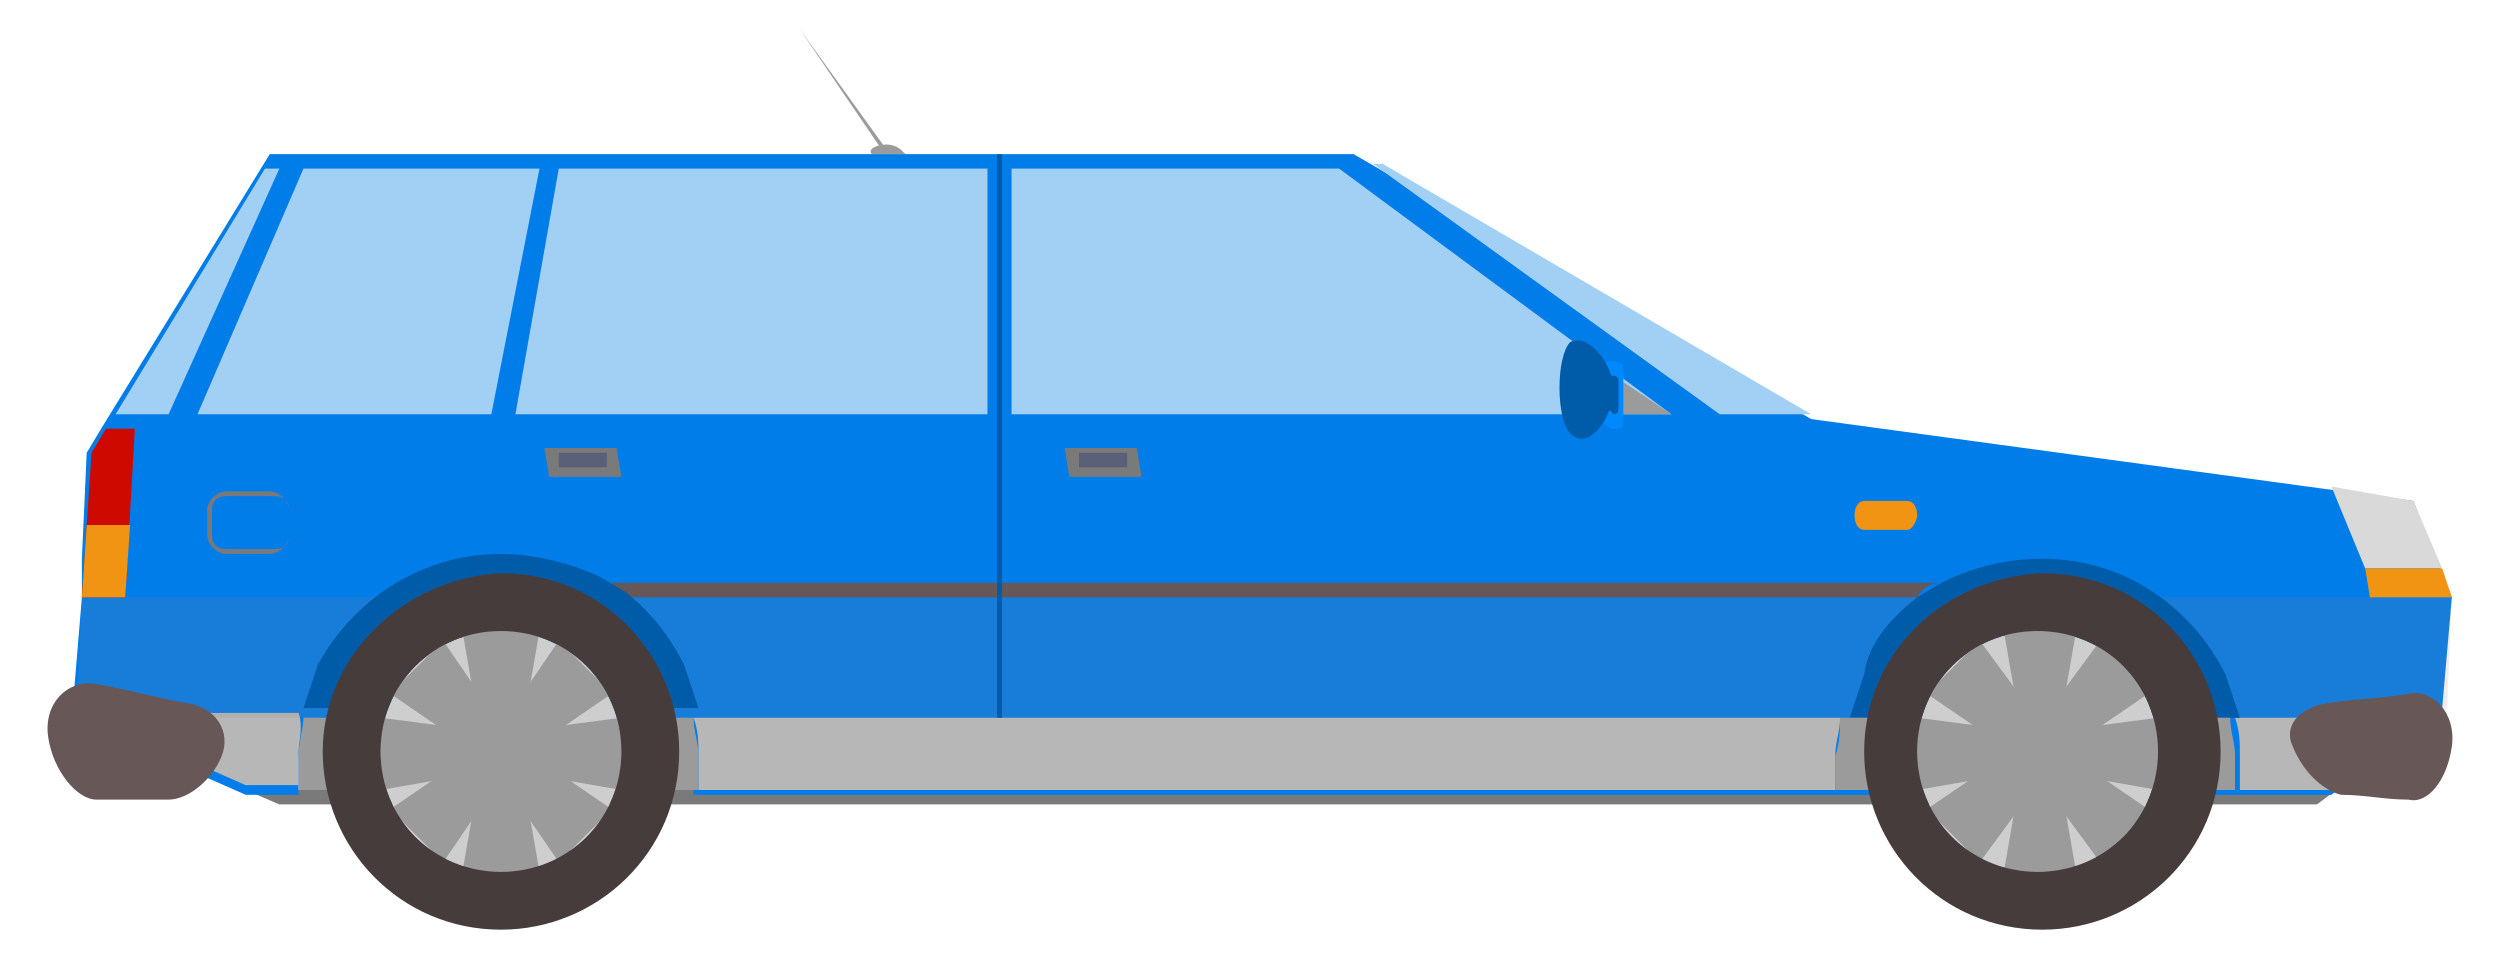 <?xml version="1.0" encoding="utf-8"?>
<!-- Generator: Adobe Illustrator 26.0.3, SVG Export Plug-In . SVG Version: 6.00 Build 0)  -->
<svg version="1.1" id="Layer_1" xmlns="http://www.w3.org/2000/svg" xmlns:xlink="http://www.w3.org/1999/xlink" x="0px" y="0px"
	 viewBox="0 0 51.9 19.8" style="enable-background:new 0 0 51.9 19.8;" xml:space="preserve">
<style type="text/css">
	.st0{fill:#8AC8D3;}
	.st1{fill:#70B3C4;}
	.st2{fill:#5BA5B2;}
	.st3{fill:#C1E1E6;}
	.st4{fill:#668AD3;}
	.st5{fill:#F0F1F2;}
	.st6{fill:#324451;}
	.st7{fill:#E7E9EB;}
	.st8{fill:#CE8D41;}
	.st9{fill:#EBECEC;}
	.st10{fill:#E2E2E2;}
	.st11{fill:#D81E2C;}
	.st12{fill:#5C421B;}
	.st13{fill:#1968A3;}
	.st14{fill:#AEAEB0;}
	.st15{fill:#7CAD37;}
	.st16{fill:#528C36;}
	.st17{fill:#9A9A9C;}
	.st18{fill:#675E49;}
	.st19{fill:#4F4838;}
	.st20{fill:#A2D7E3;}
	.st21{fill:#7B7C7B;}
	.st22{fill:#545454;}
	.st23{fill:#836E59;}
	.st24{fill:#636363;}
	.st25{opacity:0.3;}
	.st26{fill:#FFFFFF;}
	.st27{opacity:0.3;fill:#FFFFFF;}
	.st28{fill:#C77E51;}
	.st29{fill:#CE966F;}
	.st30{fill:#AD6E47;}
	.st31{fill:#E69D58;}
	.st32{fill:#B57C45;}
	.st33{fill:#F1C870;}
	.st34{fill:#C98A4D;}
	.st35{fill:#CF4634;}
	.st36{opacity:0.1;fill:#FFFFFF;}
	.st37{opacity:0.15;fill:#FFFFFF;}
	.st38{fill:#A8392A;}
	.st39{fill:#FAFAFA;}
	.st40{opacity:0.21;fill:#FFFFFF;}
	.st41{fill:#571A08;}
	.st42{fill:#852D21;}
	.st43{fill:#E04C38;}
	.st44{opacity:0.2;}
	.st45{fill:#E84E3A;}
	.st46{fill:#FF5640;}
	.st47{fill:#B83E2E;}
	.st48{fill:#E5AB5E;}
	.st49{fill:#FEC165;}
	.st50{fill:#CE874D;}
	.st51{fill:#473C3C;}
	.st52{fill:#EDC7C7;}
	.st53{fill:#705D5D;}
	.st54{fill:#262020;}
	.st55{fill:#575748;}
	.st56{fill:#034687;}
	.st57{fill:#CECECE;}
	.st58{fill:#9B9B9B;}
	.st59{fill:#7BC4DD;}
	.st60{fill:#5D8266;}
	.st61{fill:#053B68;}
	.st62{fill:#423636;}
	.st63{opacity:0.3;fill:#1D1D1B;}
	.st64{fill:#F39200;}
	.st65{fill:#8C7676;}
	.st66{fill:#B9A940;}
	.st67{fill:#9B8A37;}
	.st68{opacity:0.2;fill:#9B8282;}
	.st69{fill:#606050;}
	.st70{fill:#F19414;}
	.st71{fill:#D9D9D9;}
	.st72{fill:#CE0A00;}
	.st73{fill:#7A7A7A;}
	.st74{fill:#B91414;}
	.st75{fill:#9B3737;}
	.st76{opacity:0.1;fill:#473C3C;}
	.st77{fill:#AA0013;}
	.st78{fill:#86C018;}
	.st79{fill:#B7B7B7;}
	.st80{fill:#A2D0F4;}
	.st81{opacity:0.15;fill:#9B8282;}
	.st82{fill:#685757;}
	.st83{fill:#7FAD1A;}
	.st84{fill:#5A6077;}
	.st85{fill:#007DE8;}
	.st86{fill:#005BA8;}
	.st87{fill:#0089FF;}
	.st88{fill:#C2C2C4;}
	.st89{fill:#A4A4A5;}
	.st90{fill:#A7A7A8;}
	.st91{fill:#89898A;}
</style>
<g>
	<g>
		<polygon class="st58" points="18.4,3.1 18.3,3.1 16.6,0.6 16.6,0.6 		"/>
		<path class="st58" d="M18.4,3c0.2,0,0.3,0.1,0.4,0.2l-0.7,0C18,3.1,18.2,3,18.4,3z"/>
	</g>
	<polygon class="st73" points="48.1,16.7 5.8,16.7 5.1,16.4 48.5,16.4 	"/>
	<path class="st85" d="M1.7,12.4l0-0.8l0.1-2.2l0.3-0.5l3.5-5.7h22.5l9.5,5.5l12.5,1.7l0.8,2l-0.2,2.3l-0.3,0.2l-0.1,0.1l-1.9,1.5
		h-34c0-0.1,0-0.6,0-0.7c0-0.3,0-0.5-0.1-0.8H6.3c0,0.3-0.1,0.5-0.1,0.8c0,0.1,0,0.6,0,0.7H5.1l-3.4-1.5l-0.2-0.1l0-0.1L1.7,12.4z"
		/>
	<g>
		<path class="st79" d="M50.4,14.9l-1.9,1.5h-2c0-0.1,0-0.6,0-0.7c0-0.3,0-0.5-0.1-0.8L50.4,14.9z"/>
		<path class="st79" d="M38.2,14.9c0,0.3-0.1,0.5-0.1,0.8c0,0.1,0,0.6,0,0.7H14.5c0-0.1,0-0.6,0-0.7c0-0.3,0-0.5-0.1-0.8H38.2z"/>
		<path class="st79" d="M6.2,15.6c0,0.1,0,0.6,0,0.7H5.1l-3.4-1.5h4.5C6.3,15.1,6.2,15.4,6.2,15.6z"/>
	</g>
	<polygon class="st80" points="20.5,3.5 20.5,8.6 10.7,8.6 11.6,3.5 	"/>
	<polygon class="st80" points="11.2,3.5 10.2,8.6 4.1,8.6 6.3,3.5 	"/>
	<polygon class="st80" points="34.7,8.6 21,8.6 21,3.5 27.8,3.5 	"/>
	<polygon class="st80" points="37.6,8.6 35.7,8.6 28.5,3.4 28.7,3.4 	"/>
	<polygon class="st80" points="5.8,3.5 3.5,8.6 2.4,8.6 5.5,3.5 	"/>
	<polygon class="st81" points="1.7,12.4 50.9,12.4 50.8,14.7 50.5,14.9 1.8,14.9 1.6,14.8 1.6,14.7 	"/>
	<path class="st82" d="M39.8,12.4l-26.8,0c-0.2-0.1-0.3-0.2-0.5-0.3h27.8C40.1,12.1,39.9,12.2,39.8,12.4z"/>
	<path class="st82" d="M48.3,14.6c0.6-0.1,1.2-0.1,1.7-0.2c0.5-0.1,1,0.4,0.9,1.1c-0.1,0.7-0.5,1.2-0.9,1.1c-0.5,0-0.9-0.1-1.4-0.1
		c-0.4-0.1-0.8-0.5-1-1C47.4,15.1,47.7,14.7,48.3,14.6z"/>
	<g>
		<path class="st86" d="M39.8,12.4l0.5-0.3c0.6-0.3,1.3-0.5,2.1-0.5c1.7,0,3.1,1,3.8,2.4c0.1,0.3,0.2,0.6,0.3,0.9h-8.1
			c0.1-0.3,0.2-0.6,0.3-0.9C38.8,13.3,39.3,12.8,39.8,12.4z"/>
		<path class="st58" d="M38.2,14.9h8.1c0,0.3,0.1,0.5,0.1,0.8c0,0.1,0,0.6,0,0.7h-8.3c0-0.1,0-0.6,0-0.7
			C38.2,15.4,38.2,15.1,38.2,14.9z"/>
	</g>
	<rect x="20.7" y="3.2" class="st86" width="0.1" height="11.7"/>
	<path class="st82" d="M2,14.2c0.6,0.1,1.3,0.3,1.9,0.4c0.6,0.1,0.9,0.6,0.7,1.1c-0.2,0.5-0.7,0.9-1.1,0.9c-0.5,0-1,0-1.5,0
		c-0.4,0-0.9-0.6-1-1.3C0.9,14.6,1.4,14.1,2,14.2z"/>
	<g>
		<path class="st86" d="M10.4,11.5c0.7,0,1.5,0.2,2.1,0.5l0.5,0.3c0.5,0.4,0.9,0.9,1.2,1.5c0.1,0.3,0.2,0.6,0.3,0.9H6.3
			c0.1-0.3,0.2-0.6,0.3-0.9C7.3,12.5,8.7,11.5,10.4,11.5z"/>
		<path class="st58" d="M6.3,14.9h8.1c0,0.3,0.1,0.5,0.1,0.8c0,0.1,0,0.6,0,0.7H6.2c0-0.1,0-0.6,0-0.7C6.2,15.4,6.3,15.1,6.3,14.9z"
			/>
	</g>
	<g>
		<polygon class="st73" points="12.9,9.9 11.4,9.9 11.3,9.3 12.8,9.3 		"/>
		<rect x="11.6" y="9.4" class="st84" width="1" height="0.3"/>
	</g>
	<g>
		<polygon class="st73" points="23.7,9.9 22.2,9.9 22.1,9.3 23.6,9.3 		"/>
		<rect x="22.4" y="9.4" class="st84" width="1" height="0.3"/>
	</g>
	<path class="st70" d="M38.7,10.4l0.9,0c0.1,0,0.2,0.1,0.2,0.3c0,0.1-0.1,0.3-0.2,0.3l-0.9,0c-0.1,0-0.2-0.1-0.2-0.3
		C38.5,10.5,38.6,10.4,38.7,10.4z"/>
	<g>
		<g>
			<path class="st57" d="M42.3,13.1c1.4,0,2.5,1.1,2.5,2.5s-1.1,2.5-2.5,2.5c-1.4,0-2.5-1.1-2.5-2.5S40.9,13.1,42.3,13.1z"/>
			<g>
				<polygon class="st58" points="42.7,15.4 42,15.4 41.6,13.1 43.1,13.1 				"/>
				<polygon class="st58" points="44.6,14.4 42.7,15.7 42.2,15.2 43.6,13.3 				"/>
				<polygon class="st58" points="44.8,16.4 42.5,16 42.5,15.2 44.8,14.9 				"/>
				<polygon class="st58" points="44.6,16.8 43.6,17.9 42.2,16 42.7,15.5 				"/>
				<polygon class="st58" points="42.7,15.8 43.1,18.1 41.6,18.1 42,15.8 				"/>
				<polygon class="st58" points="42.5,16 41.1,17.9 40,16.8 41.9,15.5 				"/>
				<polygon class="st58" points="42.1,16 39.8,16.4 39.8,14.9 42.1,15.2 				"/>
				<polygon class="st58" points="42.5,15.2 41.9,15.7 40,14.4 41.1,13.3 				"/>
				<path class="st58" d="M42.3,15.1c0.3,0,0.5,0.2,0.5,0.5c0,0.3-0.2,0.5-0.5,0.5c-0.3,0-0.5-0.2-0.5-0.5
					C41.8,15.3,42,15.1,42.3,15.1z"/>
			</g>
			<path class="st51" d="M38.7,15.6c0,2,1.6,3.7,3.7,3.7c2,0,3.7-1.6,3.7-3.7c0-2-1.6-3.7-3.7-3.7C40.3,12,38.7,13.6,38.7,15.6z
				 M39.8,15.6c0-1.4,1.1-2.5,2.5-2.5c1.4,0,2.5,1.1,2.5,2.5s-1.1,2.5-2.5,2.5C40.9,18.1,39.8,17,39.8,15.6z"/>
		</g>
		<g>
			<path class="st57" d="M10.4,13.1c1.4,0,2.5,1.1,2.5,2.5s-1.1,2.5-2.5,2.5c-1.4,0-2.5-1.1-2.5-2.5S9,13.1,10.4,13.1z"/>
			<g>
				<polygon class="st58" points="10.8,15.4 10,15.4 9.6,13.1 11.2,13.1 				"/>
				<polygon class="st58" points="12.7,14.4 10.8,15.7 10.3,15.2 11.6,13.3 				"/>
				<polygon class="st58" points="12.9,16.4 10.6,16 10.6,15.2 12.9,14.9 				"/>
				<polygon class="st58" points="12.7,16.8 11.6,17.9 10.3,16 10.8,15.5 				"/>
				<polygon class="st58" points="10.8,15.8 11.2,18.1 9.6,18.1 10,15.8 				"/>
				<polygon class="st58" points="10.5,16 9.2,17.9 8.1,16.8 10,15.5 				"/>
				<polygon class="st58" points="10.2,16 7.9,16.4 7.9,14.9 10.2,15.2 				"/>
				<polygon class="st58" points="10.5,15.2 10,15.7 8.1,14.4 9.2,13.3 				"/>
				<path class="st58" d="M10.4,15.1c0.3,0,0.5,0.2,0.5,0.5c0,0.3-0.2,0.5-0.5,0.5c-0.3,0-0.5-0.2-0.5-0.5
					C9.9,15.3,10.1,15.1,10.4,15.1z"/>
			</g>
			<path class="st51" d="M6.7,15.6c0,2,1.6,3.7,3.7,3.7c2,0,3.7-1.6,3.7-3.7c0-2-1.6-3.7-3.7-3.7C8.4,12,6.7,13.6,6.7,15.6z
				 M7.9,15.6c0-1.4,1.1-2.5,2.5-2.5c1.4,0,2.5,1.1,2.5,2.5s-1.1,2.5-2.5,2.5C9,18.1,7.9,17,7.9,15.6z"/>
		</g>
	</g>
	<polygon class="st58" points="33.5,8.6 33.5,7.8 34.7,8.6 	"/>
	<path class="st87" d="M33.5,7.5c0.1,0,0.2,0.1,0.2,0.1v1.2c0,0.1-0.1,0.1-0.2,0.1c-0.1,0-0.2-0.1-0.2-0.1V7.6
		C33.3,7.5,33.4,7.5,33.5,7.5z"/>
	<g>
		<path class="st86" d="M33.5,8.1c0,0.5-0.5,1.3-0.9,0.9c-0.3-0.3-0.3-1.6,0-1.9C33,6.9,33.5,7.6,33.5,8.1z"/>
		<path class="st86" d="M33.5,7.8c0.1,0,0.1,0.1,0.1,0.1v0.6c0,0.1-0.1,0.1-0.1,0.1s-0.1-0.1-0.1-0.1V7.9
			C33.3,7.8,33.4,7.8,33.5,7.8z"/>
	</g>
	<g>
		<polygon class="st72" points="2.2,8.9 2.8,8.9 2.6,12.4 1.7,12.4 1.9,9.4 		"/>
		<polygon class="st70" points="2.7,10.9 2.6,12.4 1.7,12.4 1.8,10.9 		"/>
	</g>
	<polygon class="st71" points="50.7,11.8 49.1,11.8 48.4,10.1 50.1,10.4 	"/>
	<path class="st73" d="M4.3,10.6v0.5c0,0.2,0.2,0.4,0.4,0.4h0.9c0.2,0,0.4-0.2,0.4-0.4v-0.5c0-0.2-0.2-0.4-0.4-0.4H4.7
		C4.5,10.2,4.3,10.4,4.3,10.6z M4.4,10.6c0-0.2,0.1-0.3,0.3-0.3h1c0.2,0,0.3,0.1,0.3,0.3v0.5c0,0.2-0.1,0.3-0.3,0.3h-1
		c-0.2,0-0.3-0.1-0.3-0.3V10.6z"/>
	<polygon class="st70" points="50.9,12.4 49.2,12.4 49.1,11.8 50.7,11.8 	"/>
</g>
</svg>
